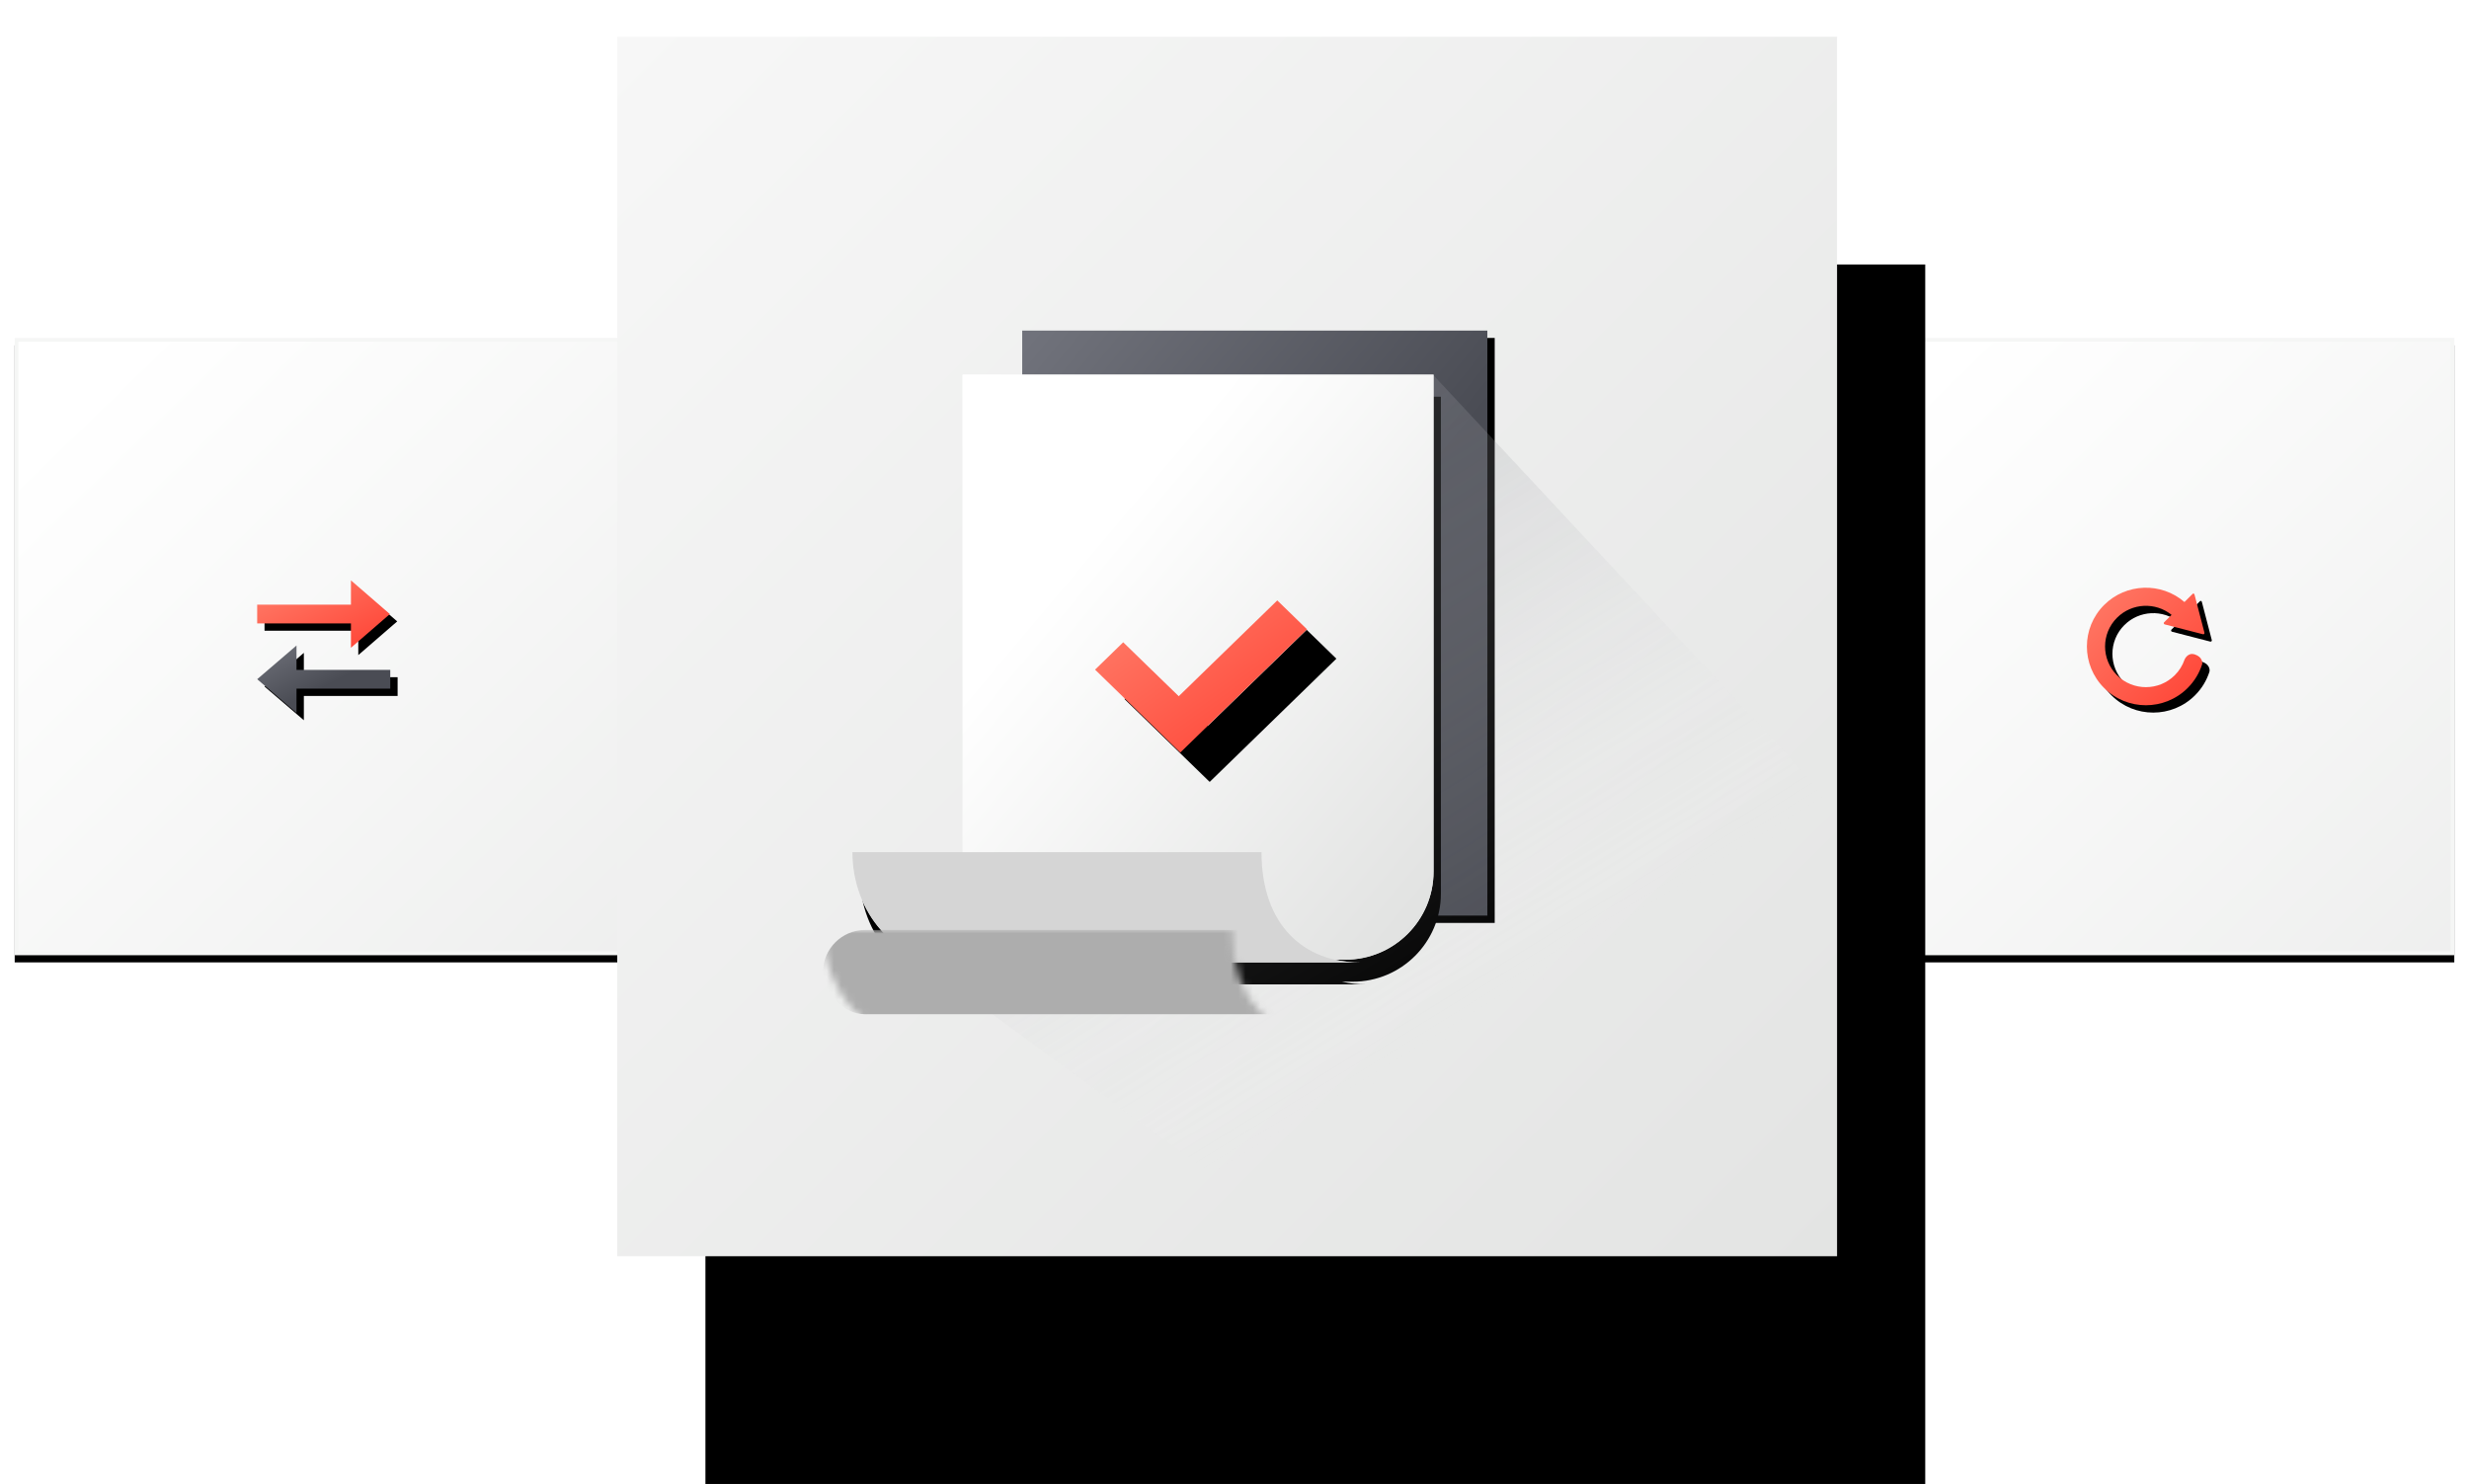 <?xml version="1.0" encoding="UTF-8"?>
<svg width="336px" height="202px" viewBox="0 0 336 202" version="1.1" xmlns="http://www.w3.org/2000/svg" xmlns:xlink="http://www.w3.org/1999/xlink">
    <!-- Generator: Sketch 46.2 (44496) - http://www.bohemiancoding.com/sketch -->
    <title>img/product-feature-transaction@2x</title>
    <desc>Created with Sketch.</desc>
    <defs>
        <linearGradient x1="10.214%" y1="9.954%" x2="170.143%" y2="174.407%" id="linearGradient-1">
            <stop stop-color="#FFFFFF" offset="0%"></stop>
            <stop stop-color="#E1E2E1" offset="100%"></stop>
        </linearGradient>
        <rect id="path-2" x="0" y="41" width="84" height="84"></rect>
        <filter x="-4.2%" y="-3.0%" width="108.3%" height="108.3%" filterUnits="objectBoundingBox" id="filter-3">
            <feOffset dx="0" dy="1" in="SourceAlpha" result="shadowOffsetOuter1"></feOffset>
            <feGaussianBlur stdDeviation="1" in="shadowOffsetOuter1" result="shadowBlurOuter1"></feGaussianBlur>
            <feComposite in="shadowBlurOuter1" in2="SourceAlpha" operator="out" result="shadowBlurOuter1"></feComposite>
            <feColorMatrix values="0 0 0 0 0   0 0 0 0 0   0 0 0 0 0  0 0 0 0.115 0" type="matrix" in="shadowBlurOuter1"></feColorMatrix>
        </filter>
        <linearGradient x1="2.792%" y1="0%" x2="56.67%" y2="54.903%" id="linearGradient-4">
            <stop stop-color="#70727B" offset="0%"></stop>
            <stop stop-color="#4A4C54" offset="100%"></stop>
        </linearGradient>
        <polygon id="path-5" points="5.351 8.867 0 13.454 5.351 18.041 5.351 14.736 18.11 14.736 18.11 12.184 5.351 12.184"></polygon>
        <filter x="-13.8%" y="-27.3%" width="138.7%" height="176.3%" filterUnits="objectBoundingBox" id="filter-6">
            <feOffset dx="1" dy="1" in="SourceAlpha" result="shadowOffsetOuter1"></feOffset>
            <feGaussianBlur stdDeviation="1" in="shadowOffsetOuter1" result="shadowBlurOuter1"></feGaussianBlur>
            <feColorMatrix values="0 0 0 0 0   0 0 0 0 0   0 0 0 0 0  0 0 0 0.165 0" type="matrix" in="shadowBlurOuter1"></feColorMatrix>
        </filter>
        <linearGradient x1="11.672%" y1="11.201%" x2="95.775%" y2="95.732%" id="linearGradient-7">
            <stop stop-color="#FF7865" offset="0%"></stop>
            <stop stop-color="#FF4335" offset="100%"></stop>
        </linearGradient>
        <polygon id="path-8" points="12.759 9.174 18.055 4.587 12.759 0 12.759 3.305 0 3.305 0 5.856 12.759 5.856"></polygon>
        <filter x="-13.8%" y="-27.3%" width="138.8%" height="176.3%" filterUnits="objectBoundingBox" id="filter-9">
            <feOffset dx="1" dy="1" in="SourceAlpha" result="shadowOffsetOuter1"></feOffset>
            <feGaussianBlur stdDeviation="1" in="shadowOffsetOuter1" result="shadowBlurOuter1"></feGaussianBlur>
            <feColorMatrix values="0 0 0 0 0   0 0 0 0 0   0 0 0 0 0  0 0 0 0.165 0" type="matrix" in="shadowBlurOuter1"></feColorMatrix>
        </filter>
        <rect id="path-10" x="248" y="41" width="84" height="84"></rect>
        <filter x="-4.2%" y="-3.0%" width="108.3%" height="108.3%" filterUnits="objectBoundingBox" id="filter-11">
            <feOffset dx="0" dy="1" in="SourceAlpha" result="shadowOffsetOuter1"></feOffset>
            <feGaussianBlur stdDeviation="1" in="shadowOffsetOuter1" result="shadowBlurOuter1"></feGaussianBlur>
            <feComposite in="shadowBlurOuter1" in2="SourceAlpha" operator="out" result="shadowBlurOuter1"></feComposite>
            <feColorMatrix values="0 0 0 0 0   0 0 0 0 0   0 0 0 0 0  0 0 0 0.115 0" type="matrix" in="shadowBlurOuter1"></feColorMatrix>
        </filter>
        <linearGradient x1="0%" y1="0%" x2="100%" y2="100%" id="linearGradient-12">
            <stop stop-color="#F7F7F7" offset="0%"></stop>
            <stop stop-color="#E3E4E3" offset="100%"></stop>
        </linearGradient>
        <polygon id="path-13" points="82 166 248 166 248 0 82 0"></polygon>
        <filter x="-20.8%" y="-12.3%" width="156.0%" height="159.0%" filterUnits="objectBoundingBox" id="filter-14">
            <feOffset dx="5" dy="13" in="SourceAlpha" result="shadowOffsetOuter1"></feOffset>
            <feGaussianBlur stdDeviation="9" in="shadowOffsetOuter1" result="shadowBlurOuter1"></feGaussianBlur>
            <feColorMatrix values="0 0 0 0 0   0 0 0 0 0   0 0 0 0 0  0 0 0 0.1 0" type="matrix" in="shadowBlurOuter1" result="shadowMatrixOuter1"></feColorMatrix>
            <feOffset dx="4" dy="13" in="SourceAlpha" result="shadowOffsetOuter2"></feOffset>
            <feGaussianBlur stdDeviation="4.5" in="shadowOffsetOuter2" result="shadowBlurOuter2"></feGaussianBlur>
            <feColorMatrix values="0 0 0 0 0   0 0 0 0 0   0 0 0 0 0  0 0 0 0.03 0" type="matrix" in="shadowBlurOuter2" result="shadowMatrixOuter2"></feColorMatrix>
            <feOffset dx="3" dy="5" in="SourceAlpha" result="shadowOffsetOuter3"></feOffset>
            <feGaussianBlur stdDeviation="2" in="shadowOffsetOuter3" result="shadowBlurOuter3"></feGaussianBlur>
            <feColorMatrix values="0 0 0 0 0   0 0 0 0 0   0 0 0 0 0  0 0 0 0.04 0" type="matrix" in="shadowBlurOuter3" result="shadowMatrixOuter3"></feColorMatrix>
            <feMerge>
                <feMergeNode in="shadowMatrixOuter1"></feMergeNode>
                <feMergeNode in="shadowMatrixOuter2"></feMergeNode>
                <feMergeNode in="shadowMatrixOuter3"></feMergeNode>
            </feMerge>
        </filter>
        <polygon id="path-15" points="137.111 119.63 200.411 119.63 200.411 40 137.111 40"></polygon>
        <filter x="-3.9%" y="-3.1%" width="111.1%" height="108.8%" filterUnits="objectBoundingBox" id="filter-16">
            <feOffset dx="1" dy="1" in="SourceAlpha" result="shadowOffsetOuter1"></feOffset>
            <feGaussianBlur stdDeviation="1" in="shadowOffsetOuter1" result="shadowBlurOuter1"></feGaussianBlur>
            <feColorMatrix values="0 0 0 0 0   0 0 0 0 0   0 0 0 0 0  0 0 0 0.165 0" type="matrix" in="shadowBlurOuter1"></feColorMatrix>
        </filter>
        <linearGradient x1="11.672%" y1="11.201%" x2="95.775%" y2="95.732%" id="linearGradient-17">
            <stop stop-color="#FFFFFF" offset="0%"></stop>
            <stop stop-color="#E1E2E1" offset="100%"></stop>
        </linearGradient>
        <path d="M129,111 L129,46 L193.088,46 L193.088,113.63 C193.088,120.257 187.715,125.63 181.088,125.63 L179.622,125.63 C180.701,125.877 181.833,126 183,126 L127.326,126 C119.966,126 114,119.284 114,111 L129,111 Z" id="path-18"></path>
        <filter x="-6.3%" y="-3.8%" width="115.2%" height="115.0%" filterUnits="objectBoundingBox" id="filter-19">
            <feOffset dx="1" dy="3" in="SourceAlpha" result="shadowOffsetOuter1"></feOffset>
            <feGaussianBlur stdDeviation="1.5" in="shadowOffsetOuter1" result="shadowBlurOuter1"></feGaussianBlur>
            <feColorMatrix values="0 0 0 0 0   0 0 0 0 0   0 0 0 0 0  0 0 0 0.15 0" type="matrix" in="shadowBlurOuter1"></feColorMatrix>
        </filter>
        <linearGradient x1="25.396%" y1="0%" x2="69.917%" y2="68.28%" id="linearGradient-20">
            <stop stop-color="#70727B" offset="0%"></stop>
            <stop stop-color="#FFFFFF" stop-opacity="0" offset="100%"></stop>
        </linearGradient>
        <linearGradient x1="29.26%" y1="26.705%" x2="95.775%" y2="95.732%" id="linearGradient-21">
            <stop stop-color="#FFFFFF" offset="0%"></stop>
            <stop stop-color="#E1E2E1" offset="100%"></stop>
        </linearGradient>
        <polygon id="path-22" points="158.408 89.774 150.855 82.427 147.025 86.152 158.516 97.333 158.519 97.33 158.625 97.433 175.864 80.662 171.821 76.729"></polygon>
        <filter x="-13.9%" y="-19.3%" width="155.5%" height="177.3%" filterUnits="objectBoundingBox" id="filter-23">
            <feOffset dx="4" dy="4" in="SourceAlpha" result="shadowOffsetOuter1"></feOffset>
            <feGaussianBlur stdDeviation="2" in="shadowOffsetOuter1" result="shadowBlurOuter1"></feGaussianBlur>
            <feColorMatrix values="0 0 0 0 0   0 0 0 0 0   0 0 0 0 0  0 0 0 0.189 0" type="matrix" in="shadowBlurOuter1"></feColorMatrix>
        </filter>
        <path d="M296.704,84.089 C295.689,83.745 295.283,84.805 295.283,84.805 C295.017,85.575 294.576,86.3 293.958,86.914 C291.788,89.077 288.269,89.077 286.1,86.914 C283.931,84.752 283.931,81.246 286.1,79.085 C288.131,77.061 291.342,76.931 293.525,78.695 L292.505,79.709 C292.505,79.709 292.442,79.767 292.467,79.868 C292.492,79.97 292.594,79.994 292.594,79.994 L297.774,81.329 C297.774,81.329 297.886,81.363 297.96,81.288 C298.022,81.226 297.993,81.11 297.993,81.11 L296.654,75.969 C296.654,75.969 296.634,75.843 296.542,75.802 C296.451,75.763 296.369,75.86 296.369,75.86 L295.278,76.948 C292.124,74.226 287.349,74.356 284.352,77.342 C281.216,80.466 281.216,85.533 284.352,88.656 C287.487,91.781 292.571,91.781 295.706,88.657 C296.642,87.725 297.298,86.619 297.675,85.446 C297.753,85.202 297.719,84.433 296.704,84.089 Z" id="path-24"></path>
        <filter x="-15.6%" y="-15.6%" width="143.8%" height="143.8%" filterUnits="objectBoundingBox" id="filter-25">
            <feOffset dx="1" dy="1" in="SourceAlpha" result="shadowOffsetOuter1"></feOffset>
            <feGaussianBlur stdDeviation="1" in="shadowOffsetOuter1" result="shadowBlurOuter1"></feGaussianBlur>
            <feColorMatrix values="0 0 0 0 0   0 0 0 0 0   0 0 0 0 0  0 0 0 0.165 0" type="matrix" in="shadowBlurOuter1"></feColorMatrix>
        </filter>
        <path d="M0,0 C0,8.284 5.966,15 13.326,15 L69,15 C61.641,15 55.675,10.107 55.675,0 L31.651,0 L0,0 Z" id="path-26"></path>
        <filter x="-17.1%" y="-113.1%" width="134.1%" height="326.2%" filterUnits="objectBoundingBox" id="filter-28">
            <feGaussianBlur stdDeviation="4.325" in="SourceGraphic"></feGaussianBlur>
        </filter>
    </defs>
    <g id="Website" stroke="none" stroke-width="1" fill="none" fill-rule="evenodd">
        <g id="Group-4-Copy" transform="translate(2, 5)">
            <g id="Rectangle-16-Copy-3">
                <use fill="black" fill-opacity="1" filter="url(#filter-3)" xlink:href="#path-2"></use>
                <use fill="url(#linearGradient-1)" fill-rule="evenodd" xlink:href="#path-2"></use>
                <rect stroke="#F5F6F5" stroke-width="0.5" x="0.25" y="41.25" width="83.5" height="83.5"></rect>
            </g>
            <g id="Group-31" transform="translate(33, 74)">
                <g id="Fill-4">
                    <use fill="black" fill-opacity="1" filter="url(#filter-6)" xlink:href="#path-5"></use>
                    <use fill="url(#linearGradient-4)" fill-rule="evenodd" xlink:href="#path-5"></use>
                </g>
                <g id="Fill-6">
                    <use fill="black" fill-opacity="1" filter="url(#filter-9)" xlink:href="#path-8"></use>
                    <use fill="url(#linearGradient-7)" fill-rule="evenodd" xlink:href="#path-8"></use>
                </g>
            </g>
            <g id="Rectangle-16-Copy-2">
                <use fill="black" fill-opacity="1" filter="url(#filter-11)" xlink:href="#path-10"></use>
                <use fill="url(#linearGradient-1)" fill-rule="evenodd" xlink:href="#path-10"></use>
                <rect stroke="#F5F6F5" stroke-width="0.5" x="248.25" y="41.25" width="83.5" height="83.5"></rect>
            </g>
            <g id="Fill-71-Copy">
                <use fill="black" fill-opacity="1" filter="url(#filter-14)" xlink:href="#path-13"></use>
                <use fill="url(#linearGradient-12)" fill-rule="evenodd" xlink:href="#path-13"></use>
            </g>
            <g id="Fill-1-Copy-2">
                <use fill="black" fill-opacity="1" filter="url(#filter-16)" xlink:href="#path-15"></use>
                <use fill="url(#linearGradient-4)" fill-rule="evenodd" xlink:href="#path-15"></use>
            </g>
            <g id="Combined-Shape">
                <use fill="black" fill-opacity="1" filter="url(#filter-19)" xlink:href="#path-18"></use>
                <use fill="url(#linearGradient-17)" fill-rule="evenodd" xlink:href="#path-18"></use>
            </g>
            <polygon id="Path-2" fill="url(#linearGradient-20)" opacity="0.34" style="mix-blend-mode: multiply;" points="120 123.5 178 166 248 166 248 105 193 46"></polygon>
            <g id="Mask" transform="translate(114, 46)"></g>
            <path d="M129,125.63 L181.088,125.63 L181.088,125.63 C187.715,125.63 193.088,120.257 193.088,113.63 L193.088,46 L129,46 L129,125.63 Z" id="Fill-1-Copy" fill="url(#linearGradient-21)"></path>
            <g id="Combined-Shape-Copy">
                <use fill="black" fill-opacity="1" filter="url(#filter-23)" xlink:href="#path-22"></use>
                <use fill="url(#linearGradient-7)" fill-rule="evenodd" xlink:href="#path-22"></use>
            </g>
            <g id="Fill-7">
                <use fill="black" fill-opacity="1" filter="url(#filter-25)" xlink:href="#path-24"></use>
                <use fill="url(#linearGradient-7)" fill-rule="evenodd" xlink:href="#path-24"></use>
            </g>
            <path d="M114,111 C114,119.284 119.966,126 127.326,126 L183,126 C175.641,126 169.675,121.107 169.675,111 L145.651,111 L114,111 Z" id="Fill-1" fill="#D5D5D5"></path>
            <g id="Rectangle-3" transform="translate(114, 111)">
                <mask id="mask-27" fill="white">
                    <use xlink:href="#path-26"></use>
                </mask>
                <g id="Mask"></g>
                <rect fill="#ADADAD" style="mix-blend-mode: multiply;" filter="url(#filter-28)" mask="url(#mask-27)" x="-4" y="10.588" width="76" height="11.471" rx="5.735"></rect>
            </g>
        </g>
    </g>
</svg>